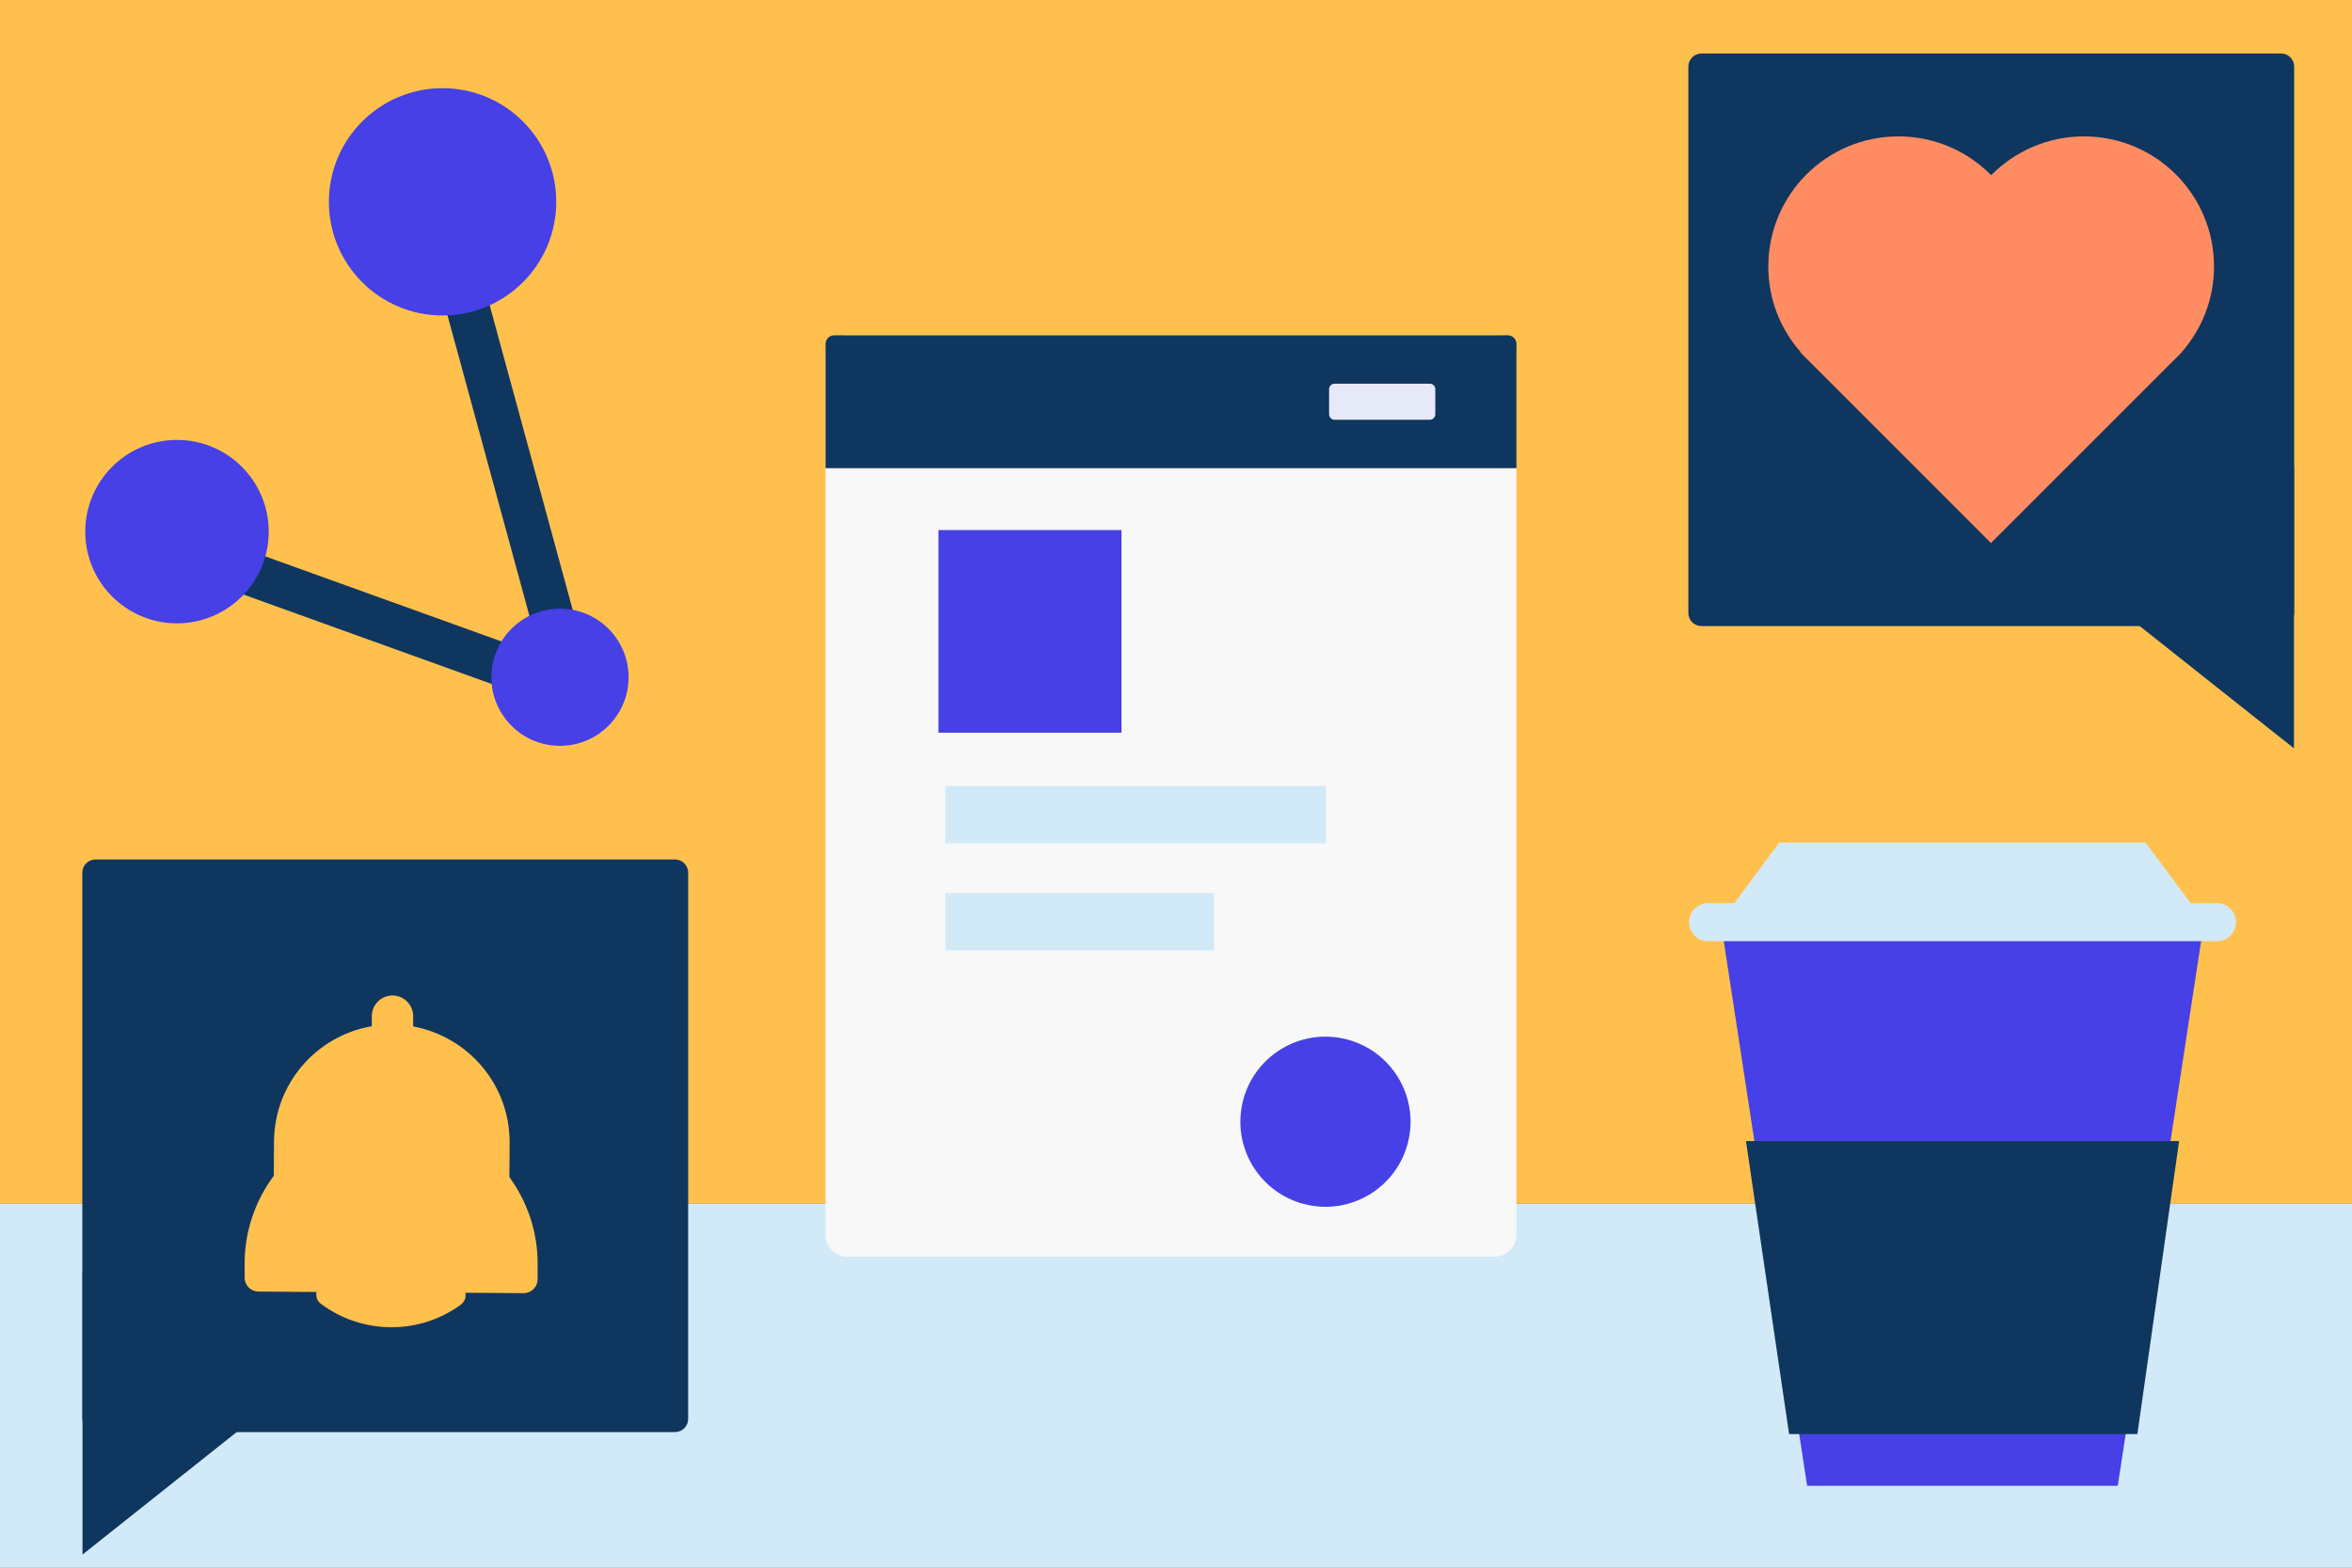 <?xml version="1.0" encoding="utf-8"?>
<!-- Generator: Adobe Illustrator 23.0.2, SVG Export Plug-In . SVG Version: 6.00 Build 0)  -->
<svg version="1.1" id="Layer_1" xmlns="http://www.w3.org/2000/svg" xmlns:xlink="http://www.w3.org/1999/xlink" x="0px" y="0px"
	 viewBox="0 0 1200 800" style="enable-background:new 0 0 1200 800;" xml:space="preserve">
<rect x="0" y="0" width="1200" height="800" fill="#808080" stroke="none"/>
<style type="text/css">
	.st0{display:none;}
	.st1{display:inline;opacity:0.6;fill:#FFCB27;enable-background:new    ;}
	.st2{fill:#D2EAF8;}
	.st3{fill:#FFC04E;}
	.st4{fill:#0F365F;}
	.st5{fill:#FF8C62;}
	.st6{fill:#4640E6;}
	.st7{fill:#F8F8F8;}
	.st8{fill:#E6E9F8;}
</style>
<g id="don_x27_t_draw_here" class="st0">
	<rect x="-7.6" y="-29.5" class="st1" width="1244.9" height="220.3"/>
	<rect x="-7.6" y="590.4" class="st1" width="1244.9" height="210.8"/>
</g>
<rect x="-4.3" y="614.2" class="st2" width="1204.3" height="204"/>
<rect x="-4.3" y="-4.4" class="st3" width="1204.3" height="618.6"/>
<path class="st4" d="M48.7,730.8h295.7c3.7,0,6.7-3,6.7-6.7V445.3c0-3.7-3-6.7-6.7-6.7H48.7c-3.7,0-6.7,3-6.7,6.7v278.8
	C42.1,727.8,45.1,730.8,48.7,730.8z"/>
<polygon class="st4" points="42.1,649.1 42.1,793.3 149.2,708.2 "/>
<path class="st3" d="M274.3,645.2c0.1-16.6-5.3-32-14.4-44.5l0.1-17.5c0.2-29.6-21.1-54.2-49.2-59.4l0-5.2c0-5.8-4.7-10.6-10.5-10.6
	c-5.8,0-10.6,4.7-10.6,10.5l0,5.2c-28.2,4.8-49.7,29.2-49.9,58.8l-0.1,17.5c0,0,0,0,0,0c-9.2,12.4-14.8,27.7-14.9,44.4l0,7.6
	c0,3.9,3.1,7,7,7.1l29.7,0.2c-0.4,2.2,0.1,4.5,2.3,6.1c9.9,7.4,22.3,11.8,35.6,11.9c13.3,0.1,25.7-4.2,35.7-11.5
	c2.1-1.6,2.8-3.9,2.3-6.1l29.8,0.2c3.9,0,7-3.1,7.1-7L274.3,645.2z"/>
<g>
	<path class="st4" d="M1163.7,319.5H868.1c-3.7,0-6.7-3-6.7-6.7V34c0-3.7,3-6.7,6.7-6.7h295.7c3.7,0,6.7,3,6.7,6.7v278.8
		C1170.4,316.5,1167.4,319.5,1163.7,319.5z"/>
	<path class="st5" d="M1113.2,179.6c10.2-11.7,16.4-26.9,16.4-43.6c0-36.7-29.7-66.4-66.4-66.4c-18.5,0-35.2,7.6-47.3,19.8
		c-12-12.2-28.8-19.8-47.3-19.8c-36.7,0-66.4,29.7-66.4,66.4c0,16.9,6.3,32.2,16.7,43.9l-0.3,0l2.9,2.9c0.1,0.1,0.2,0.2,0.3,0.3
		l94,94l92.4-92.4c1.2-1.1,2.4-2.3,3.6-3.6l1.5-1.5L1113.2,179.6z"/>
	<polygon class="st4" points="1170.4,237.8 1170.4,381.9 1063.2,296.9 	"/>
</g>
<g>
	<g>
		
			<rect x="246.9" y="101.7" transform="matrix(0.965 -0.263 0.263 0.965 -50.807 75.897)" class="st4" width="22.1" height="251.8"/>
	</g>
	<g>
		
			<rect x="180.7" y="218.2" transform="matrix(0.339 -0.941 0.941 0.339 -170.537 389.334)" class="st4" width="22.1" height="195.6"/>
	</g>
	<g>
		<circle class="st6" cx="285.7" cy="345.6" r="35"/>
	</g>
	<g>
		<circle class="st6" cx="90.3" cy="271.3" r="46.8"/>
	</g>
	<g>
		<circle class="st6" cx="225.8" cy="103" r="58"/>
	</g>
</g>
<g id="Write_Review_2_">
	<g>
		<path class="st7" d="M762.5,641.3H432.4c-6.2,0-11.2-5-11.2-11.2V182.3c0-6.2,5-11.2,11.2-11.2h330.1c6.2,0,11.2,5,11.2,11.2
			v447.7C773.7,636.3,768.7,641.3,762.5,641.3z"/>
		<path class="st4" d="M773.7,238.9H421.2v-63.4c0-2.4,2-4.4,4.4-4.4h343.7c2.4,0,4.4,2,4.4,4.4V238.9z"/>
		<path class="st8" d="M729.5,214.2h-48.6c-1.5,0-2.8-1.2-2.8-2.8v-12.8c0-1.5,1.2-2.8,2.8-2.8h48.6c1.5,0,2.8,1.2,2.8,2.8v12.8
			C732.3,212.9,731,214.2,729.5,214.2z"/>
		<g>
			<rect x="478.8" y="270.5" class="st6" width="93.4" height="103.4"/>
			<rect x="482.3" y="401.1" class="st2" width="194.2" height="29.3"/>
			<rect x="482.3" y="455.7" class="st2" width="137.2" height="29.3"/>
			
				<ellipse transform="matrix(0.227 -0.974 0.974 0.227 -34.62 1100.935)" class="st6" cx="676" cy="572.3" rx="43.4" ry="43.4"/>
		</g>
	</g>
</g>
<g>
	<polygon class="st2" points="907.8,430 1094.7,430 1122.4,467.3 880.1,467.3 	"/>
	<g>
		<polygon class="st6" points="1124.5,470.6 878,470.6 922,758.2 1080.5,758.2 		"/>
		<path class="st2" d="M1131.1,480.3H871.5c-5.4,0-9.7-4.3-9.7-9.7l0,0c0-5.4,4.3-9.7,9.7-9.7h259.6c5.4,0,9.7,4.3,9.7,9.7l0,0
			C1140.8,476,1136.4,480.3,1131.1,480.3z"/>
	</g>
	<polygon class="st4" points="1111.8,582.3 890.8,582.3 912.8,731.8 1090.5,731.8 	"/>
</g>
</svg>
